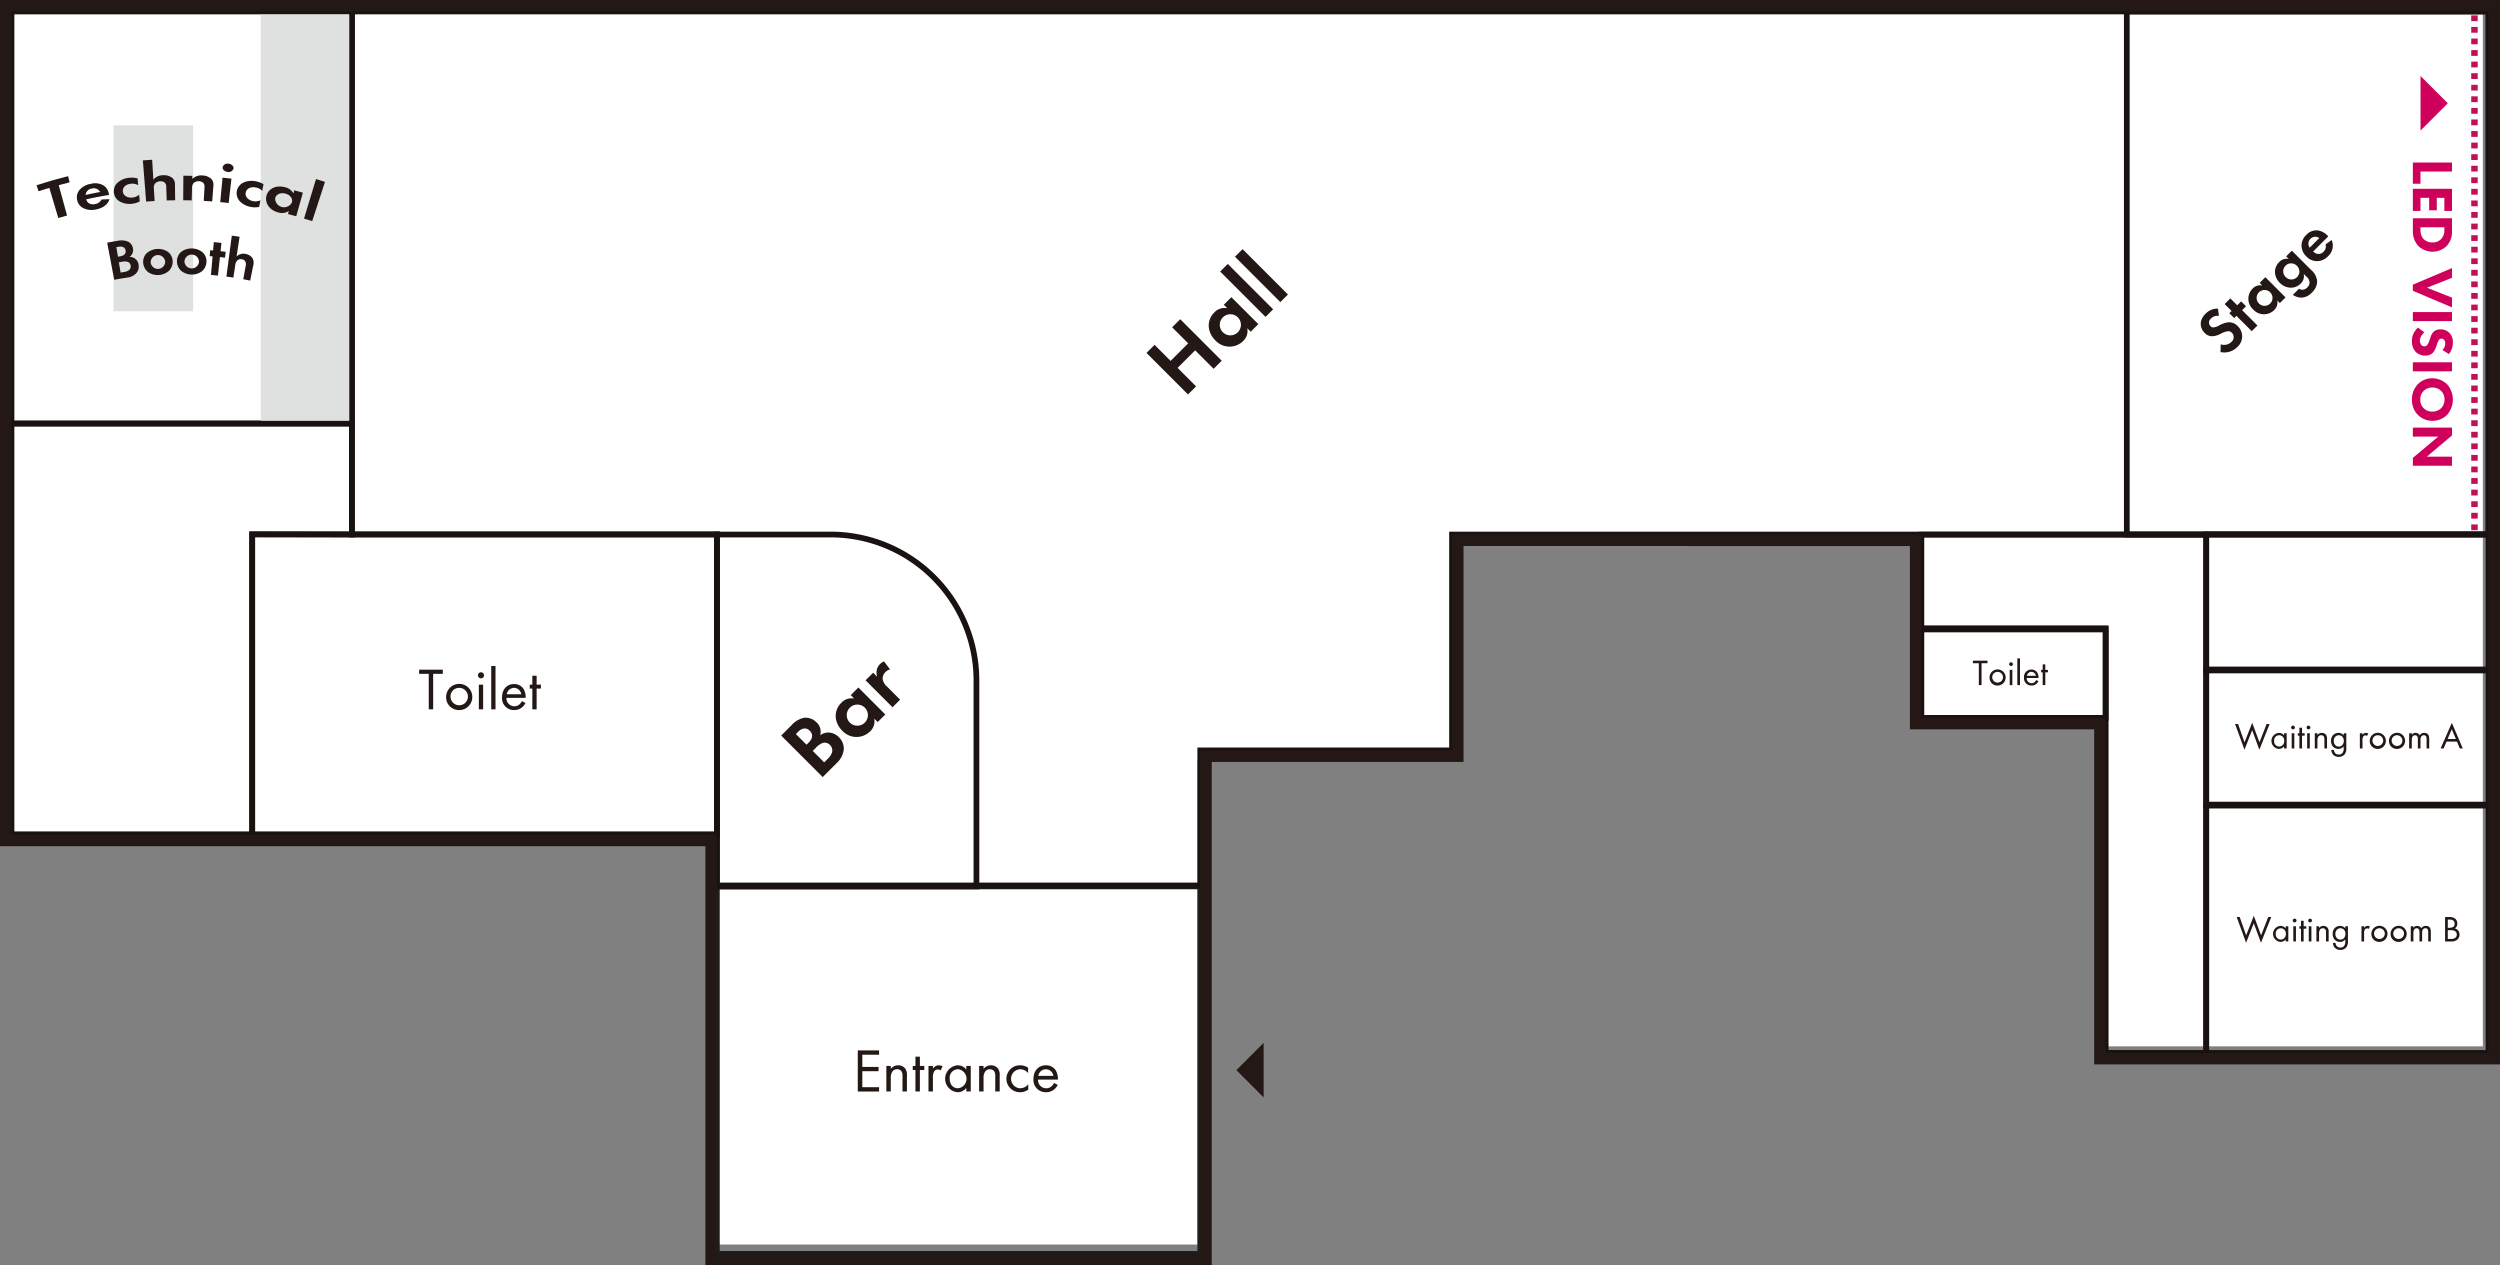 <svg xmlns="http://www.w3.org/2000/svg" xmlns:xlink="http://www.w3.org/1999/xlink" width="781.665" height="395.641" viewBox="0 0 781.665 395.641">
  <rect x="0" y="0" width="781.665" height="395.641" fill="#808080" stroke="none"/>
  <defs>
    <clipPath id="clip-path">
      <rect id="長方形_218" data-name="長方形 218" width="781.665" height="395.641" fill="none"/>
    </clipPath>
  </defs>
  <g id="グループ_406" data-name="グループ 406" transform="translate(14189.666 1778.141)">
    <g id="グループ_405" data-name="グループ 405" transform="translate(-14189.666 -1778.141)">
      <path id="パス_1042" data-name="パス 1042" d="M4.156,2.851V260.2H224.177V389.447h150.78V237.763h82.117V167.649H599.881V224.18h57.481v103.3H776.777V2.851Z" transform="translate(-0.475 -0.326)" fill="#fff"/>
      <path id="パス_1043" data-name="パス 1043" d="M404.983,428.59H252.047V311.9H404.983Zm-151.14-1.8H403.187v-113.1H253.842Z" transform="translate(-28.802 -35.642)" fill="#1c1d1d"/>
      <path id="パス_1044" data-name="パス 1044" d="M309.46,372.146h-5.239v3.814h5.085v1.348h-5.085V382.3h5.239v1.348H302.8V370.8h6.663Z" transform="translate(-34.602 -42.373)" fill="#231815"/>
      <g id="グループ_404" data-name="グループ 404">
        <g id="グループ_403" data-name="グループ 403" clip-path="url(#clip-path)">
          <path id="パス_1045" data-name="パス 1045" d="M312.887,376.252h1.386v.926a2.818,2.818,0,0,1,2.292-1.118,2.708,2.708,0,0,1,2.291,1.1,3.567,3.567,0,0,1,.463,2.139v4.948h-1.387v-4.91a2.355,2.355,0,0,0-.366-1.464,1.57,1.57,0,0,0-1.309-.578,1.751,1.751,0,0,0-1.407.616,3.366,3.366,0,0,0-.578,2.157v4.179h-1.386Z" transform="translate(-35.755 -42.974)" fill="#231815"/>
          <path id="パス_1046" data-name="パス 1046" d="M324.429,377.175V383.9h-1.386v-6.722H322.2V375.9h.848v-2.888h1.386V375.9h1.386v1.271Z" transform="translate(-36.819 -42.626)" fill="#231815"/>
          <path id="パス_1047" data-name="パス 1047" d="M327.761,376.252h1.386v.868a2.222,2.222,0,0,1,1.81-1.06,2.926,2.926,0,0,1,1.233.327l-.655,1.252a1.434,1.434,0,0,0-.809-.269,1.339,1.339,0,0,0-1.117.5,3.438,3.438,0,0,0-.463,2.157v4.217h-1.386Z" transform="translate(-37.455 -42.974)" fill="#231815"/>
          <path id="パス_1048" data-name="パス 1048" d="M340.258,376.252h1.387v7.992h-1.387v-1.116a3.373,3.373,0,0,1-2.735,1.347,4.221,4.221,0,0,1,0-8.415,3.311,3.311,0,0,1,2.735,1.329Zm-5.2,3.987c0,1.714.963,3,2.619,3a2.995,2.995,0,0,0,0-5.951,2.656,2.656,0,0,0-2.619,2.947" transform="translate(-38.126 -42.974)" fill="#231815"/>
          <path id="パス_1049" data-name="パス 1049" d="M345.636,376.252h1.386v.926a2.818,2.818,0,0,1,2.292-1.118,2.708,2.708,0,0,1,2.291,1.1,3.566,3.566,0,0,1,.463,2.139v4.948h-1.387v-4.91a2.355,2.355,0,0,0-.366-1.464,1.57,1.57,0,0,0-1.309-.578,1.751,1.751,0,0,0-1.407.616,3.365,3.365,0,0,0-.578,2.157v4.179h-1.386Z" transform="translate(-39.497 -42.974)" fill="#231815"/>
          <path id="パス_1050" data-name="パス 1050" d="M362.052,378.487a3.222,3.222,0,0,0-2.5-1.195,2.98,2.98,0,0,0-.02,5.951,3.406,3.406,0,0,0,2.58-1.252v1.656a4.264,4.264,0,0,1-2.542.828,4.209,4.209,0,1,1,0-8.416,4.228,4.228,0,0,1,2.484.771Z" transform="translate(-40.601 -42.974)" fill="#231815"/>
          <path id="パス_1051" data-name="パス 1051" d="M372.405,382.2a4.755,4.755,0,0,1-.981,1.29,3.88,3.88,0,0,1-2.657.982,3.825,3.825,0,0,1-3.949-4.179c0-2.388,1.463-4.237,3.871-4.237a3.578,3.578,0,0,1,3.023,1.463,5.373,5.373,0,0,1,.75,3.005h-6.22a2.559,2.559,0,0,0,2.542,2.715,2.433,2.433,0,0,0,1.637-.577,3.193,3.193,0,0,0,.827-1.1Zm-1.367-2.831a2.394,2.394,0,0,0-2.349-2.081,2.432,2.432,0,0,0-2.352,2.081Z" transform="translate(-41.689 -42.974)" fill="#231815"/>
          <path id="パス_1052" data-name="パス 1052" d="M278.975,255.722a7.229,7.229,0,0,1,3.988-2.353,4.775,4.775,0,0,1,3.892,1.477,3.924,3.924,0,0,1,1.089,4.009,4.3,4.3,0,0,1,2.509-.875,4.689,4.689,0,0,1,3.367,1.5,4.912,4.912,0,0,1,1.517,3.737,6.736,6.736,0,0,1-2.236,4.339l-4.359,4.359-12.979-12.979Zm4.709,6.072.719-.72c.391-.39,1.927-2,.274-3.659-1.187-1.186-2.55-.719-3.581.312l-.74.74Zm5.525,5.525,1.089-1.089a4.883,4.883,0,0,0,1.383-2.081,2.367,2.367,0,0,0-.7-2.3,2.2,2.2,0,0,0-2.432-.526,5.834,5.834,0,0,0-1.985,1.478l-.934.934Z" transform="translate(-31.513 -28.95)" fill="#231815"/>
          <path id="パス_1053" data-name="パス 1053" d="M299.717,245.07l2.373-2.375,8.426,8.426-2.375,2.375-1.089-1.09a4.273,4.273,0,0,1-1.225,3.949,6.047,6.047,0,0,1-8.8-.193c-2.491-2.492-2.781-6.169-.292-8.659a4.319,4.319,0,0,1,4.067-1.343Zm-.233,8.639a3.3,3.3,0,1,0-.039-4.708,3.26,3.26,0,0,0,.039,4.708" transform="translate(-33.712 -27.734)" fill="#231815"/>
          <path id="パス_1054" data-name="パス 1054" d="M305.552,239.386l2.374-2.375,1.264,1.266a4.038,4.038,0,0,1-.116-2.219,3.654,3.654,0,0,1,1.032-1.771,4.194,4.194,0,0,1,1.205-.818L313.219,236a2.518,2.518,0,0,0-1.42.8,2.742,2.742,0,0,0-.9,2.257,4.09,4.09,0,0,0,1.4,2.335l4.046,4.048-2.373,2.374Z" transform="translate(-34.917 -26.679)" fill="#231815"/>
          <path id="パス_1055" data-name="パス 1055" d="M412.265,125.718l5.486-5.486-5.02-5.02,2.531-2.531L428.24,125.66l-2.53,2.529-5.779-5.778-5.487,5.486,5.779,5.779-2.529,2.53-12.979-12.979,2.529-2.529Z" transform="translate(-46.249 -12.876)" fill="#231815"/>
          <path id="パス_1056" data-name="パス 1056" d="M431.393,107.278l2.373-2.374,8.425,8.425-2.374,2.374-1.089-1.09a4.271,4.271,0,0,1-1.226,3.95,6.046,6.046,0,0,1-8.794-.194c-2.491-2.491-2.783-6.167-.292-8.659a4.318,4.318,0,0,1,4.067-1.342Zm-.234,8.639a3.3,3.3,0,1,0-.039-4.708,3.262,3.262,0,0,0,.039,4.708" transform="translate(-48.759 -11.988)" fill="#231815"/>
          <rect id="長方形_210" data-name="長方形 210" width="3.357" height="20.06" transform="translate(381.505 84.9) rotate(-45)" fill="#231815"/>
          <rect id="長方形_211" data-name="長方形 211" width="3.357" height="20.061" transform="translate(386.135 80.269) rotate(-45)" fill="#231815"/>
          <path id="パス_1057" data-name="パス 1057" d="M782.565,111.228a2.692,2.692,0,0,0-2.422.758,1.646,1.646,0,0,0-.206,2.482,1.166,1.166,0,0,0,.964.352,4.689,4.689,0,0,0,1.721-.615,8.052,8.052,0,0,1,2.949-.993,3.749,3.749,0,0,1,2.876,1.212,4.432,4.432,0,0,1-.19,6.582,5.668,5.668,0,0,1-5.2,1.518l.058-2.422a3.226,3.226,0,0,0,3.342-.746,1.928,1.928,0,0,0,.161-2.844,1.6,1.6,0,0,0-1.254-.5,6.155,6.155,0,0,0-2.219.788,6.605,6.605,0,0,1-2.467.773,3.2,3.2,0,0,1-2.583-1.036c-1.43-1.43-1.9-3.822.262-5.983a5.3,5.3,0,0,1,3.9-1.619Z" transform="translate(-88.778 -12.449)" fill="#231815"/>
          <path id="パス_1058" data-name="パス 1058" d="M790.765,109.006l4.8,4.8-1.78,1.78-4.8-4.8-.7.7-1.517-1.517.7-.7-2.16-2.161,1.78-1.779,2.16,2.16,1.225-1.227,1.517,1.517Z" transform="translate(-89.74 -12.036)" fill="#231815"/>
          <path id="パス_1059" data-name="パス 1059" d="M797.21,99.63l1.78-1.78,6.318,6.318-1.78,1.779-.817-.816a3.2,3.2,0,0,1-.92,2.961,4.532,4.532,0,0,1-6.594-.145,4.468,4.468,0,0,1-.22-6.494,3.238,3.238,0,0,1,3.05-1.007Zm-.175,6.479a2.477,2.477,0,1,0-.028-3.531,2.446,2.446,0,0,0,.028,3.531" transform="translate(-90.697 -11.182)" fill="#231815"/>
          <path id="パス_1060" data-name="パス 1060" d="M806.568,90.27l1.78-1.78,6.027,6.027a5.119,5.119,0,0,1,1.882,3.632,4.746,4.746,0,0,1-1.6,3.387,4.855,4.855,0,0,1-3.094,1.633,4.948,4.948,0,0,1-2.9-.86l1.926-1.926a2.155,2.155,0,0,0,1.2.322,2.226,2.226,0,0,0,1.414-.745,2.12,2.12,0,0,0,.686-1.475,2.513,2.513,0,0,0-.948-1.852l-.89-.89a3.134,3.134,0,0,1-.89,2.992,4.237,4.237,0,0,1-3.05,1.328,4.913,4.913,0,0,1-3.516-1.5,4.972,4.972,0,0,1-1.532-3.488,4.376,4.376,0,0,1,1.328-3.021,3.145,3.145,0,0,1,3.006-.963Zm-.919,4.538a2.453,2.453,0,0,0,.774,1.912,2.48,2.48,0,0,0,1.708.773,2.438,2.438,0,0,0,1.837-.73,2.52,2.52,0,0,0,.745-1.62,2.628,2.628,0,0,0-.787-1.926,2.536,2.536,0,0,0-1.781-.758,2.285,2.285,0,0,0-1.75.73,2.416,2.416,0,0,0-.745,1.618" transform="translate(-91.768 -10.112)" fill="#231815"/>
          <path id="パス_1061" data-name="パス 1061" d="M821.87,84.328a4.414,4.414,0,0,1-1.137,5.078,4.688,4.688,0,0,1-3.313,1.533,4.509,4.509,0,0,1-3.459-1.475,4.763,4.763,0,0,1-1.517-3.445,4.576,4.576,0,0,1,1.488-3.268,4.274,4.274,0,0,1,3.5-1.43,5.346,5.346,0,0,1,3.239,1.723l.147.146-4.728,4.728a2.639,2.639,0,0,0,1.37.758A2.121,2.121,0,0,0,819.33,88a2.3,2.3,0,0,0,.643-2.3Zm-3.866-.6a2.144,2.144,0,0,0-2.993,2.992Z" transform="translate(-92.841 -9.291)" fill="#231815"/>
          <path id="パス_1062" data-name="パス 1062" d="M789.929,255.532l2.017,5.731,2.4-6.119,2.27,6.119,2.235-5.731h.94l-3.209,8.046-2.247-6.12-2.407,6.12-2.934-8.046Z" transform="translate(-90.161 -29.156)" fill="#231815"/>
          <path id="パス_1063" data-name="パス 1063" d="M805.774,258.828h.825v4.756h-.825v-.664a2.005,2.005,0,0,1-1.628.8,2.512,2.512,0,0,1,0-5.009,1.971,1.971,0,0,1,1.628.791ZM802.68,261.2a1.591,1.591,0,0,0,1.559,1.788,1.627,1.627,0,0,0,1.581-1.777,1.61,1.61,0,0,0-1.581-1.764,1.581,1.581,0,0,0-1.559,1.753" transform="translate(-91.629 -29.564)" fill="#231815"/>
          <path id="パス_1064" data-name="パス 1064" d="M809.368,256.152a.585.585,0,1,1-.585.585.587.587,0,0,1,.585-.585m.412,7.14h-.826v-4.756h.826Z" transform="translate(-92.423 -29.272)" fill="#231815"/>
          <path id="パス_1065" data-name="パス 1065" d="M812.455,259.378v4h-.826v-4h-.5v-.756h.5V256.9h.826v1.719h.825v.756Z" transform="translate(-92.69 -29.357)" fill="#231815"/>
          <path id="パス_1066" data-name="パス 1066" d="M814.831,256.152a.585.585,0,1,1-.585.585.587.587,0,0,1,.585-.585m.412,7.14h-.825v-4.756h.825Z" transform="translate(-93.047 -29.272)" fill="#231815"/>
          <path id="パス_1067" data-name="パス 1067" d="M817.133,258.828h.826v.55a1.676,1.676,0,0,1,1.363-.664,1.612,1.612,0,0,1,1.363.653,2.115,2.115,0,0,1,.275,1.273v2.945h-.825v-2.923a1.409,1.409,0,0,0-.216-.871.936.936,0,0,0-.78-.344,1.045,1.045,0,0,0-.838.367,2.009,2.009,0,0,0-.342,1.284v2.486h-.826Z" transform="translate(-93.377 -29.564)" fill="#231815"/>
          <path id="パス_1068" data-name="パス 1068" d="M826.821,258.828h.826v4.642a2.991,2.991,0,0,1-.459,1.868,2.312,2.312,0,0,1-1.9.883,2.362,2.362,0,0,1-1.7-.642,2.146,2.146,0,0,1-.619-1.536h.814a1.5,1.5,0,0,0,.368.986,1.469,1.469,0,0,0,1.145.458,1.332,1.332,0,0,0,1.26-.665,2.208,2.208,0,0,0,.263-1.215v-.686a2.006,2.006,0,0,1-1.626.8,2.28,2.28,0,0,1-1.628-.641,2.574,2.574,0,0,1-.688-1.88,2.493,2.493,0,0,1,.688-1.845,2.345,2.345,0,0,1,1.628-.642,1.974,1.974,0,0,1,1.626.791Zm-2.612,1.066a1.808,1.808,0,0,0-.481,1.306,1.834,1.834,0,0,0,.538,1.4,1.44,1.44,0,0,0,1.021.39,1.412,1.412,0,0,0,1.043-.4,1.932,1.932,0,0,0,.538-1.376,1.873,1.873,0,0,0-.5-1.34,1.521,1.521,0,0,0-1.076-.424,1.468,1.468,0,0,0-1.078.447" transform="translate(-94.034 -29.564)" fill="#231815"/>
          <path id="パス_1069" data-name="パス 1069" d="M833.041,258.828h.826v.516a1.314,1.314,0,0,1,1.075-.631,1.748,1.748,0,0,1,.734.195l-.39.745a.848.848,0,0,0-.481-.16.8.8,0,0,0-.664.3,2.048,2.048,0,0,0-.275,1.283v2.51h-.826Z" transform="translate(-95.195 -29.564)" fill="#231815"/>
          <path id="パス_1070" data-name="パス 1070" d="M836.535,261.223a2.521,2.521,0,1,1,2.521,2.5,2.442,2.442,0,0,1-2.521-2.5m.848,0a1.677,1.677,0,1,0,1.673-1.776,1.649,1.649,0,0,0-1.673,1.776" transform="translate(-95.594 -29.564)" fill="#231815"/>
          <path id="パス_1071" data-name="パス 1071" d="M843.318,261.223a2.521,2.521,0,1,1,2.521,2.5,2.441,2.441,0,0,1-2.521-2.5m.848,0a1.677,1.677,0,1,0,1.673-1.776,1.649,1.649,0,0,0-1.673,1.776" transform="translate(-96.369 -29.564)" fill="#231815"/>
          <path id="パス_1072" data-name="パス 1072" d="M850.437,258.828h.826v.5a1.383,1.383,0,0,1,1.182-.618,1.427,1.427,0,0,1,1.294.767,1.588,1.588,0,0,1,1.432-.767c1.41,0,1.548,1.181,1.548,1.857v3.014h-.826V260.7c0-.539-.069-1.249-.849-1.249-.95,0-1.053.917-1.053,1.49v2.647h-.826v-2.819c0-.332.012-1.318-.86-1.318-.939,0-1.042.974-1.042,1.547v2.59h-.826Z" transform="translate(-97.183 -29.564)" fill="#231815"/>
          <path id="パス_1073" data-name="パス 1073" d="M866.655,261.024H863.4l-.917,2.155h-.94l3.519-8.011,3.425,8.011h-.939Zm-.332-.8-1.283-3.06-1.306,3.06Z" transform="translate(-98.452 -29.159)" fill="#231815"/>
          <path id="パス_1074" data-name="パス 1074" d="M790.5,323.667l2.017,5.731,2.4-6.119,2.27,6.119,2.235-5.731h.94l-3.209,8.046-2.247-6.12-2.407,6.12-2.934-8.046Z" transform="translate(-90.226 -36.942)" fill="#231815"/>
          <path id="パス_1075" data-name="パス 1075" d="M806.346,326.962h.826v4.756h-.826v-.664a2.005,2.005,0,0,1-1.628.8,2.512,2.512,0,0,1,0-5.009,1.97,1.97,0,0,1,1.628.791Zm-3.095,2.373a1.591,1.591,0,0,0,1.559,1.788,1.627,1.627,0,0,0,1.581-1.777,1.61,1.61,0,0,0-1.581-1.764,1.581,1.581,0,0,0-1.559,1.753" transform="translate(-91.694 -37.35)" fill="#231815"/>
          <path id="パス_1076" data-name="パス 1076" d="M809.94,324.286a.585.585,0,1,1-.585.585.588.588,0,0,1,.585-.585m.412,7.141h-.826V326.67h.826Z" transform="translate(-92.488 -37.057)" fill="#231815"/>
          <path id="パス_1077" data-name="パス 1077" d="M813.027,327.513v4H812.2v-4h-.5v-.756h.5v-1.719h.826v1.719h.825v.756Z" transform="translate(-92.756 -37.143)" fill="#231815"/>
          <path id="パス_1078" data-name="パス 1078" d="M815.4,324.286a.585.585,0,1,1-.585.585.587.587,0,0,1,.585-.585m.412,7.141h-.826V326.67h.826Z" transform="translate(-93.113 -37.057)" fill="#231815"/>
          <path id="パス_1079" data-name="パス 1079" d="M817.705,326.963h.826v.55a1.676,1.676,0,0,1,1.363-.664,1.612,1.612,0,0,1,1.363.653,2.116,2.116,0,0,1,.275,1.273v2.945h-.825V328.8a1.408,1.408,0,0,0-.216-.871.936.936,0,0,0-.78-.344,1.044,1.044,0,0,0-.838.367,2.009,2.009,0,0,0-.342,1.284v2.486h-.826Z" transform="translate(-93.442 -37.35)" fill="#231815"/>
          <path id="パス_1080" data-name="パス 1080" d="M827.393,326.963h.826v4.642a2.991,2.991,0,0,1-.459,1.868,2.312,2.312,0,0,1-1.9.883,2.361,2.361,0,0,1-1.7-.642,2.146,2.146,0,0,1-.619-1.536h.814a1.5,1.5,0,0,0,.368.986,1.469,1.469,0,0,0,1.145.458,1.332,1.332,0,0,0,1.26-.665,2.208,2.208,0,0,0,.263-1.215v-.686a2.006,2.006,0,0,1-1.626.8,2.28,2.28,0,0,1-1.628-.641,2.574,2.574,0,0,1-.688-1.879,2.493,2.493,0,0,1,.688-1.845,2.345,2.345,0,0,1,1.628-.642,1.974,1.974,0,0,1,1.626.791Zm-2.612,1.066a1.809,1.809,0,0,0-.481,1.306,1.834,1.834,0,0,0,.538,1.4,1.439,1.439,0,0,0,1.021.39,1.412,1.412,0,0,0,1.043-.4,1.933,1.933,0,0,0,.538-1.376,1.873,1.873,0,0,0-.5-1.34,1.521,1.521,0,0,0-1.076-.424,1.468,1.468,0,0,0-1.078.447" transform="translate(-94.099 -37.35)" fill="#231815"/>
          <path id="パス_1081" data-name="パス 1081" d="M833.613,326.963h.826v.516a1.314,1.314,0,0,1,1.075-.631,1.748,1.748,0,0,1,.734.195l-.39.745a.849.849,0,0,0-.481-.16.8.8,0,0,0-.664.3,2.048,2.048,0,0,0-.275,1.283v2.51h-.826Z" transform="translate(-95.26 -37.35)" fill="#231815"/>
          <path id="パス_1082" data-name="パス 1082" d="M837.107,329.358a2.521,2.521,0,1,1,2.521,2.5,2.442,2.442,0,0,1-2.521-2.5m.848,0a1.677,1.677,0,1,0,1.673-1.776,1.649,1.649,0,0,0-1.673,1.776" transform="translate(-95.66 -37.35)" fill="#231815"/>
          <path id="パス_1083" data-name="パス 1083" d="M843.89,329.358a2.521,2.521,0,1,1,2.521,2.5,2.441,2.441,0,0,1-2.521-2.5m.848,0a1.677,1.677,0,1,0,1.673-1.776,1.649,1.649,0,0,0-1.673,1.776" transform="translate(-96.435 -37.35)" fill="#231815"/>
          <path id="パス_1084" data-name="パス 1084" d="M851.01,326.963h.825v.5a1.385,1.385,0,0,1,1.182-.618,1.429,1.429,0,0,1,1.294.767,1.587,1.587,0,0,1,1.432-.767c1.409,0,1.548,1.181,1.548,1.856v3.014h-.826v-2.888c0-.539-.069-1.249-.849-1.249-.95,0-1.054.917-1.054,1.49v2.647h-.826V328.9c0-.332.013-1.318-.86-1.318-.939,0-1.043.974-1.043,1.547v2.59h-.825Z" transform="translate(-97.248 -37.35)" fill="#231815"/>
          <path id="パス_1085" data-name="パス 1085" d="M864.5,323.717a2.837,2.837,0,0,1,1.754.482,1.9,1.9,0,0,1,.689,1.581,1.727,1.727,0,0,1-.758,1.5,1.919,1.919,0,0,1,1.457,1.926,2.109,2.109,0,0,1-.78,1.65,2.787,2.787,0,0,1-1.834.5h-1.9v-7.645Zm-.526,3.358h.642c.446,0,1.5-.091,1.5-1.271,0-1.261-1.239-1.283-1.479-1.283h-.664Zm0,3.484h.974a2.114,2.114,0,0,0,1.34-.32,1.291,1.291,0,0,0,.5-1.056,1.238,1.238,0,0,0-.653-1.122,2.659,2.659,0,0,0-1.3-.229h-.87Z" transform="translate(-98.633 -36.992)" fill="#231815"/>
          <path id="パス_1086" data-name="パス 1086" d="M699.147,234.018v6.842H698.3v-6.842h-1.857v-.8h4.562v.8Z" transform="translate(-79.585 -26.65)" fill="#231815"/>
          <path id="パス_1087" data-name="パス 1087" d="M702.32,238.856a2.521,2.521,0,1,1,2.521,2.5,2.442,2.442,0,0,1-2.521-2.5m.848,0a1.677,1.677,0,1,0,1.673-1.776,1.649,1.649,0,0,0-1.673,1.776" transform="translate(-80.257 -27.008)" fill="#231815"/>
          <path id="パス_1088" data-name="パス 1088" d="M709.831,233.784a.585.585,0,1,1-.585.585.588.588,0,0,1,.585-.585m.412,7.141h-.825v-4.756h.825Z" transform="translate(-81.048 -26.715)" fill="#231815"/>
          <rect id="長方形_212" data-name="長方形 212" width="0.826" height="8.355" transform="translate(630.754 205.854)" fill="#231815"/>
          <path id="パス_1089" data-name="パス 1089" d="M719,240a2.848,2.848,0,0,1-.585.768,2.306,2.306,0,0,1-1.581.585,2.277,2.277,0,0,1-2.35-2.487,2.306,2.306,0,0,1,2.3-2.522,2.129,2.129,0,0,1,1.8.872,3.2,3.2,0,0,1,.446,1.787h-3.7a1.525,1.525,0,0,0,1.514,1.616,1.451,1.451,0,0,0,.974-.344,1.92,1.92,0,0,0,.493-.654Zm-.813-1.685a1.422,1.422,0,0,0-1.4-1.237,1.444,1.444,0,0,0-1.4,1.237Z" transform="translate(-81.647 -27.008)" fill="#231815"/>
          <path id="パス_1090" data-name="パス 1090" d="M721.836,237.011v4h-.826v-4h-.5v-.756h.5v-1.719h.826v1.719h.825v.756Z" transform="translate(-82.335 -26.801)" fill="#231815"/>
          <path id="パス_1091" data-name="パス 1091" d="M152.344,237.7v11.1h-1.376V237.7h-3.012v-1.3h7.4v1.3Z" transform="translate(-16.907 -27.014)" fill="#231815"/>
          <path id="パス_1092" data-name="パス 1092" d="M157.489,245.549a4.092,4.092,0,1,1,4.091,4.054,3.963,3.963,0,0,1-4.091-4.054m1.376,0a2.72,2.72,0,1,0,2.715-2.883,2.675,2.675,0,0,0-2.715,2.883" transform="translate(-17.997 -27.594)" fill="#231815"/>
          <path id="パス_1093" data-name="パス 1093" d="M169.673,237.32a.948.948,0,1,1-.949.949.953.953,0,0,1,.949-.949m.67,11.586H169v-7.717h1.339Z" transform="translate(-19.281 -27.12)" fill="#231815"/>
          <rect id="長方形_213" data-name="長方形 213" width="1.339" height="13.558" transform="translate(153.591 208.229)" fill="#231815"/>
          <path id="パス_1094" data-name="パス 1094" d="M184.556,247.41a4.618,4.618,0,0,1-.949,1.246,3.747,3.747,0,0,1-2.566.948,3.693,3.693,0,0,1-3.812-4.035c0-2.306,1.413-4.091,3.738-4.091a3.452,3.452,0,0,1,2.919,1.413,5.192,5.192,0,0,1,.726,2.9H178.6a2.472,2.472,0,0,0,2.455,2.623,2.344,2.344,0,0,0,1.58-.558,3.058,3.058,0,0,0,.8-1.059Zm-1.321-2.734a2.31,2.31,0,0,0-2.268-2.009,2.347,2.347,0,0,0-2.269,2.009Z" transform="translate(-20.253 -27.595)" fill="#231815"/>
          <path id="パス_1095" data-name="パス 1095" d="M189.151,242.554v6.491h-1.339v-6.491h-.818v-1.227h.818v-2.79h1.339v2.79h1.339v1.227Z" transform="translate(-21.368 -27.259)" fill="#231815"/>
          <path id="パス_1096" data-name="パス 1096" d="M867.853,231.96H777.794V187.607h90.059Zm-88.263-1.8h86.467V189.4H779.589Z" transform="translate(-88.882 -21.439)" fill="#191210"/>
          <path id="パス_1097" data-name="パス 1097" d="M867.853,279.665H777.794V235.312h90.059Zm-88.263-1.8h86.467V237.108H779.589Z" transform="translate(-88.882 -26.89)" fill="#191210"/>
          <path id="パス_1098" data-name="パス 1098" d="M867.853,362.451H777.794V283.016h90.059Zm-88.263-1.8h86.467V284.811H779.589Z" transform="translate(-88.882 -32.341)" fill="#191210"/>
          <path id="パス_1099" data-name="パス 1099" d="M235.1,283.322H88.015V187.607H235.1Zm-145.287-1.8H233.3V189.4H89.81Z" transform="translate(-10.058 -21.439)" fill="#191210"/>
          <path id="パス_1100" data-name="パス 1100" d="M390.262,278.1H237.328V168.371h-114.1V3.041H793.053v165.33H468.986v67.512H390.262Zm-151.138-1.8H388.466V234.087H467.19V166.576H791.257V4.836H125.02v161.74h114.1Z" transform="translate(-14.081 -0.348)" fill="#191210"/>
          <path id="パス_1101" data-name="パス 1101" d="M335,299.5H252.049V187.674h36.465A46.543,46.543,0,0,1,335,234.164Zm-81.16-1.8h79.365V234.164a44.745,44.745,0,0,0-44.695-44.694h-34.67Z" transform="translate(-28.803 -21.446)" fill="#191210"/>
          <path id="パス_1102" data-name="パス 1102" d="M768.1,351.558H734.864V218.778H677.243V187.7H768.1Zm-31.441-1.8H766.3V189.49H679.038v27.492h57.621Z" transform="translate(-77.391 -21.449)" fill="#191210"/>
          <path id="パス_1103" data-name="パス 1103" d="M80.1,278.854H3.041V148.5H111.286V185l-31.186-.06Zm-75.264-1.8H78.3V183.137l31.186.06V150.3H4.836Z" transform="translate(-0.348 -16.97)" fill="#191210"/>
          <path id="パス_1104" data-name="パス 1104" d="M111.287,133.677H3.042V3.041H111.287Zm-106.45-1.8H109.49V4.836H4.836Z" transform="translate(-0.348 -0.348)" fill="#191210"/>
          <path id="パス_1105" data-name="パス 1105" d="M864.649,168.371H749.759V3.041h114.89Zm-113.095-1.8h111.3V4.836h-111.3Z" transform="translate(-85.678 -0.348)" fill="#191210"/>
          <path id="パス_1106" data-name="パス 1106" d="M736.659,250.629H677.243V221.18h59.416Zm-57.621-1.8h55.825V222.975H679.038Z" transform="translate(-77.391 -25.275)" fill="#191210"/>
          <path id="パス_1107" data-name="パス 1107" d="M778.074,3.591v325.62H658.37V224.454H600.75V167.144l-146.744-.018v67.511H375.283V392.049H224.143V260.985H3.592V3.591ZM781.665,0H0V264.576H220.551V395.641H378.873V238.228H457.6V170.717l139.561.018v57.311h57.621V332.8H781.665V0Z" fill="#231815"/>
          <path id="パス_1108" data-name="パス 1108" d="M863.984,60.194h-9.848v3.8h-2.384v-6.62h12.233Z" transform="translate(-97.333 -6.556)" fill="#cf005c"/>
          <path id="パス_1109" data-name="パス 1109" d="M861.6,73.562V69.473h-2.367V73.36H856.85V69.473h-2.715v4.089h-2.383V66.648h12.232v6.914Z" transform="translate(-97.333 -7.616)" fill="#cf005c"/>
          <path id="パス_1110" data-name="パス 1110" d="M863.984,80.917A6.446,6.446,0,0,1,862.3,85.74a6.39,6.39,0,0,1-8.712.091,6.59,6.59,0,0,1-1.833-4.823V77.047h12.232Zm-9.848-1.047v.753a4.4,4.4,0,0,0,.826,2.786,3.815,3.815,0,0,0,2.953,1.194,3.613,3.613,0,0,0,2.639-1.01,4.033,4.033,0,0,0,1.047-2.971V79.87Z" transform="translate(-97.333 -8.804)" fill="#cf005c"/>
          <path id="パス_1111" data-name="パス 1111" d="M863.984,97.675l-7.832,3.1,7.832,3.1v3.045l-12.233-5.191V99.82l12.233-5.19Z" transform="translate(-97.333 -10.814)" fill="#cf005c"/>
          <rect id="長方形_214" data-name="長方形 214" width="12.233" height="2.825" transform="translate(754.418 97.574)" fill="#cf005c"/>
          <path id="パス_1112" data-name="パス 1112" d="M860.959,122.656a2.978,2.978,0,0,0,.88-2.054,1.529,1.529,0,0,0-.422-1.192,1.1,1.1,0,0,0-.771-.313.86.86,0,0,0-.679.275,4.906,4.906,0,0,0-.7,1.54l-.35.918a4.859,4.859,0,0,1-.935,1.669,3.049,3.049,0,0,1-2.274.9,4.378,4.378,0,0,1-3.026-1.082,4.736,4.736,0,0,1-1.247-3.466,5.169,5.169,0,0,1,.514-2.421,7.778,7.778,0,0,1,1.337-1.8l2.019,1.468a7.5,7.5,0,0,0-.936,1.137,2.834,2.834,0,0,0-.439,1.54,1.952,1.952,0,0,0,.421,1.283,1.265,1.265,0,0,0,.991.44,1.078,1.078,0,0,0,.88-.422,5.957,5.957,0,0,0,.678-1.43l.347-1.009a4.133,4.133,0,0,1,.973-1.706,3.009,3.009,0,0,1,2.128-.733,3.758,3.758,0,0,1,2.751,1.064,3.941,3.941,0,0,1,1.12,3.027,5.912,5.912,0,0,1-1.212,3.631Z" transform="translate(-97.298 -13.214)" fill="#cf005c"/>
          <rect id="長方形_215" data-name="長方形 215" width="12.233" height="2.825" transform="translate(754.418 113.277)" fill="#cf005c"/>
          <path id="パス_1113" data-name="パス 1113" d="M862.445,144.934a6.509,6.509,0,0,1-9.206,0,6.536,6.536,0,0,1-1.8-4.732,6.73,6.73,0,0,1,1.8-4.768,6.245,6.245,0,0,1,4.548-1.907,6.824,6.824,0,0,1,4.639,1.888,7.229,7.229,0,0,1,.019,9.519m-1.872-7.428a3.746,3.746,0,0,0-2.77-1.082,3.649,3.649,0,0,0-2.75,1.119,3.6,3.6,0,0,0-1.009,2.623,3.615,3.615,0,0,0,3.779,3.778,3.854,3.854,0,0,0,2.75-1.065,3.917,3.917,0,0,0,1.047-2.7,3.75,3.75,0,0,0-1.047-2.677" transform="translate(-97.298 -15.259)" fill="#cf005c"/>
          <path id="パス_1114" data-name="パス 1114" d="M851.752,150.944h12.233V153.4l-7.887,6.64h7.887v2.824H851.752v-2.457l7.923-6.64h-7.923Z" transform="translate(-97.333 -17.249)" fill="#cf005c"/>
          <path id="パス_1115" data-name="パス 1115" d="M854.461,26.827l8.53,8.53-8.53,8.531Z" transform="translate(-97.643 -3.066)" fill="#cf005c"/>
          <path id="パス_1116" data-name="パス 1116" d="M444.972,385.2l-8.53-8.53,8.53-8.531Z" transform="translate(-49.874 -42.069)" fill="#231815"/>
          <rect id="長方形_216" data-name="長方形 216" width="27.674" height="126.925" transform="translate(81.539 4.609)" fill="#dfe0e0"/>
          <rect id="長方形_217" data-name="長方形 217" width="24.906" height="58.114" transform="translate(35.491 39.2)" fill="#dfe0e0"/>
          <path id="パス_1117" data-name="パス 1117" d="M19.843,65.007q1.3,4.742,2.6,9.483-1.371.377-2.738.784-1.4-4.713-2.807-9.425-1.694.5-3.377,1.051-.307-.943-.614-1.887,4.891-1.589,9.862-2.824c.159.641.32,1.283.478,1.926q-1.709.425-3.409.892" transform="translate(-1.476 -7.107)" fill="#231815"/>
          <path id="パス_1118" data-name="パス 1118" d="M37.346,69.675c-.193.614-.958,2.559-4.169,3.195a5.919,5.919,0,0,1-3.778-.293,3.56,3.56,0,0,1-2.159-2.568,3.629,3.629,0,0,1,.77-3.275,5.86,5.86,0,0,1,3.443-1.849A5.255,5.255,0,0,1,35.5,65.4a3.854,3.854,0,0,1,1.66,2.773c.011.058.019.116.029.175q-3.571.587-7.117,1.366a1.964,1.964,0,0,0,.732,1.164,2.539,2.539,0,0,0,2.032.319,2.683,2.683,0,0,0,2.005-1.415q1.25-.068,2.5-.112m-2.933-2.24a2.219,2.219,0,0,0-2.59-1.071,2.216,2.216,0,0,0-1.954,1.986q2.265-.5,4.544-.915" transform="translate(-3.1 -7.396)" fill="#231815"/>
          <path id="パス_1119" data-name="パス 1119" d="M47.8,65.067a3.63,3.63,0,0,0-2.322-.437c-1.835.206-2.62,1.374-2.472,2.477.17,1.246,1.446,2,3.038,1.827a3.687,3.687,0,0,0,2.04-.887q.1,1.05.2,2.1a6.709,6.709,0,0,1-2.371.728,6.358,6.358,0,0,1-3.754-.647,3.651,3.651,0,0,1-.71-6.019,6.088,6.088,0,0,1,3.426-1.437,7.125,7.125,0,0,1,2.725.178q.1,1.059.2,2.117" transform="translate(-4.591 -7.167)" fill="#231815"/>
          <path id="パス_1120" data-name="パス 1120" d="M50.437,56.6q1.449-.116,2.9-.2l.374,6.225a3.887,3.887,0,0,1,3-1.39,4.3,4.3,0,0,1,2.959.857,2.723,2.723,0,0,1,.8,2.151q.028,2.41.057,4.819-1.323.016-2.648.058-.068-2.089-.133-4.179a1.836,1.836,0,0,0-.57-1.488,2.378,2.378,0,0,0-2.968.421,2.175,2.175,0,0,0-.338,1.511q.118,1.954.234,3.908-1.322.08-2.644.186-.515-6.438-1.03-12.876" transform="translate(-5.764 -6.445)" fill="#231815"/>
          <path id="パス_1121" data-name="パス 1121" d="M64.729,62.017q1.4.011,2.8.047l-.027.992a3.885,3.885,0,0,1,3.112-1.123,4.309,4.309,0,0,1,2.874,1.11,2.7,2.7,0,0,1,.615,2.213q-.179,2.4-.36,4.806-1.322-.1-2.646-.173.116-2.087.23-4.174a1.843,1.843,0,0,0-.438-1.531,2.381,2.381,0,0,0-2.994.161,2.174,2.174,0,0,0-.469,1.476q-.052,1.957-.1,3.914Q66,69.7,64.675,69.689q.028-3.837.054-7.672" transform="translate(-7.391 -7.077)" fill="#231815"/>
          <path id="パス_1122" data-name="パス 1122" d="M80.33,57.787c.95.1,1.659.769,1.573,1.475a1.566,1.566,0,0,1-1.841,1.1c-.925-.1-1.637-.748-1.575-1.453a1.553,1.553,0,0,1,1.843-1.12m.925,4.663q-.434,3.812-.871,7.623-1.318-.15-2.639-.275.36-3.818.719-7.639,1.4.132,2.79.291" transform="translate(-8.884 -6.602)" fill="#231815"/>
          <path id="パス_1123" data-name="パス 1123" d="M91.54,66.959A3.647,3.647,0,0,0,89.423,65.9c-1.822-.31-2.9.594-3.064,1.7-.18,1.244.833,2.323,2.419,2.6a3.678,3.678,0,0,0,2.209-.286q-.2,1.036-.39,2.073a6.748,6.748,0,0,1-2.486.042,6.339,6.339,0,0,1-3.43-1.662,3.654,3.654,0,0,1,.982-5.98,6.091,6.091,0,0,1,3.7-.431,7.11,7.11,0,0,1,2.572.926q-.2,1.044-.392,2.089" transform="translate(-9.546 -7.295)" fill="#231815"/>
          <path id="パス_1124" data-name="パス 1124" d="M102.711,67.029q1.367.356,2.727.74-1.042,3.692-2.084,7.383-1.286-.363-2.578-.7l.25-.96a3.838,3.838,0,0,1-3.129.5c-2.805-.665-4.333-2.83-3.9-5.042s2.757-3.62,5.657-2.937a4,4,0,0,1,2.811,1.977c.083-.321.167-.64.25-.96m-5.949,2.5a2.768,2.768,0,0,0,5.245,1.269c.316-1.182-.556-2.384-2.11-2.762s-2.873.3-3.135,1.492" transform="translate(-10.733 -7.524)" fill="#231815"/>
          <path id="パス_1125" data-name="パス 1125" d="M113.871,64.083,109.88,76.368q-1.274-.415-2.558-.8,1.873-6.181,3.744-12.362,1.407.426,2.805.88" transform="translate(-12.264 -7.222)" fill="#231815"/>
          <path id="パス_1126" data-name="パス 1126" d="M41.083,85a5.477,5.477,0,0,1,3.316.26,2.9,2.9,0,0,1,1.522,2.268,2.548,2.548,0,0,1-1.129,2.489,2.965,2.965,0,0,1,1.733.524,2.868,2.868,0,0,1,1.155,2.093,3.159,3.159,0,0,1-.756,2.5,4.66,4.66,0,0,1-2.9,1.367q-2,.3-3.983.681-1.1-5.8-2.205-11.61,1.621-.308,3.246-.571m.123,4.954c.232-.039.467-.078.7-.115.377-.065,1.907-.33,1.693-1.819-.155-1.07-1.125-1.343-2.158-1.175l-.737.121q.251,1.495.5,2.988m.833,4.963c.337-.057.677-.112,1.015-.166a3.454,3.454,0,0,0,1.567-.56,1.522,1.522,0,0,0,.562-1.456,1.4,1.4,0,0,0-1.1-1.205,4.025,4.025,0,0,0-1.692.026c-.3.048-.6.1-.9.146q.27,1.608.54,3.215" transform="translate(-4.324 -9.697)" fill="#231815"/>
          <path id="パス_1127" data-name="パス 1127" d="M58.311,88.8a3.852,3.852,0,0,1,1.456,2.974,4.077,4.077,0,0,1-1.26,3.029,5.371,5.371,0,0,1-6.332.386,4.072,4.072,0,0,1-1.621-2.853,3.855,3.855,0,0,1,1.085-3.129,5.513,5.513,0,0,1,6.672-.407m-.887,3.047a2.272,2.272,0,0,0-4.533.276,2.275,2.275,0,0,0,4.533-.276" transform="translate(-5.775 -10.041)" fill="#231815"/>
          <path id="パス_1128" data-name="パス 1128" d="M70.513,88.933a3.831,3.831,0,0,1,1.177,3.1,4.059,4.059,0,0,1-1.536,2.9,5.369,5.369,0,0,1-6.336-.2,4.074,4.074,0,0,1-1.35-2.99,3.851,3.851,0,0,1,1.368-3.016,5.506,5.506,0,0,1,6.677.209M69.35,91.885a2.272,2.272,0,0,0-4.539-.143,2.275,2.275,0,0,0,4.539.143" transform="translate(-7.138 -10.021)" fill="#231815"/>
          <path id="パス_1129" data-name="パス 1129" d="M77.227,90.142q-.31,2.9-.622,5.8-1.092-.118-2.187-.213.254-2.9.507-5.807c-.3-.026-.6-.051-.905-.075q.074-.918.146-1.837.46.036.919.076.113-1.306.228-2.611,1.2.1,2.391.232-.14,1.3-.28,2.607.8.086,1.607.183-.112.915-.222,1.83-.791-.1-1.581-.181" transform="translate(-8.459 -9.767)" fill="#231815"/>
          <path id="パス_1130" data-name="パス 1130" d="M81.612,83.187q1.216.161,2.43.345-.469,3.084-.937,6.166a3.056,3.056,0,0,1,2.744-.81A3.26,3.26,0,0,1,88.1,90.261a3.052,3.052,0,0,1,.212,2.246q-.477,2.362-.953,4.724-1.08-.219-2.165-.415.373-2.058.746-4.114a2.1,2.1,0,0,0-.161-1.559,1.529,1.529,0,0,0-1-.569,1.587,1.587,0,0,0-1.511.438,2.492,2.492,0,0,0-.58,1.417Q82.4,94.366,82.1,96.3q-1.088-.166-2.176-.309.842-6.4,1.686-12.806" transform="translate(-9.133 -9.506)" fill="#231815"/>
        </g>
      </g>
    </g>
    <path id="パス_1131" data-name="パス 1131" d="M0,160.955H2.027v-1.808H0Zm0-3.618H2.027v-1.808H0Zm0-3.617H2.027v-1.808H0ZM0,150.1H2.027v-1.809H0Zm0-3.617H2.027v-1.808H0Zm0-3.618H2.027v-1.808H0Zm0-3.617H2.027v-1.808H0Zm0-3.617H2.027v-1.809H0Zm0-3.617H2.027v-1.808H0ZM0,128.4H2.027v-1.808H0Zm0-3.617H2.027v-1.808H0Zm0-3.617H2.027v-1.809H0Zm0-3.617H2.027v-1.808H0Zm0-3.618H2.027v-1.808H0Zm0-3.617H2.027v-1.808H0ZM0,106.7H2.027v-1.809H0Zm0-3.617H2.027v-1.808H0Zm0-3.618H2.027V97.658H0Zm0-3.617H2.027V94.041H0Zm0-3.617H2.027V90.423H0Zm0-3.617H2.027V86.807H0ZM0,85H2.027V83.19H0Zm0-3.618H2.027V79.572H0Zm0-3.616H2.027V75.956H0Zm0-3.618H2.027V72.339H0ZM0,70.53H2.027V68.722H0Zm0-3.618H2.027V65.1H0ZM0,63.3H2.027V61.488H0Zm0-3.618H2.027V57.871H0Zm0-3.617H2.027V54.254H0Zm0-3.618H2.027V50.637H0Zm0-3.616H2.027V47.02H0Zm0-3.618H2.027V43.4H0Zm0-3.617H2.027V39.787H0Zm0-3.618H2.027V36.169H0Zm0-3.616H2.027V32.552H0Zm0-3.618H2.027V28.936H0Zm0-3.617H2.027V25.319H0ZM0,23.51H2.027V21.7H0Zm0-3.617H2.027V18.084H0Zm0-3.617H2.027V14.468H0Zm0-3.617H2.027V10.851H0ZM0,9.042H2.027V7.233H0ZM0,5.425H2.027V3.616H0ZM0,1.808H2.027V0H0Z" transform="translate(-13417 -1773.334)" fill="#c10f58"/>
  </g>
</svg>
